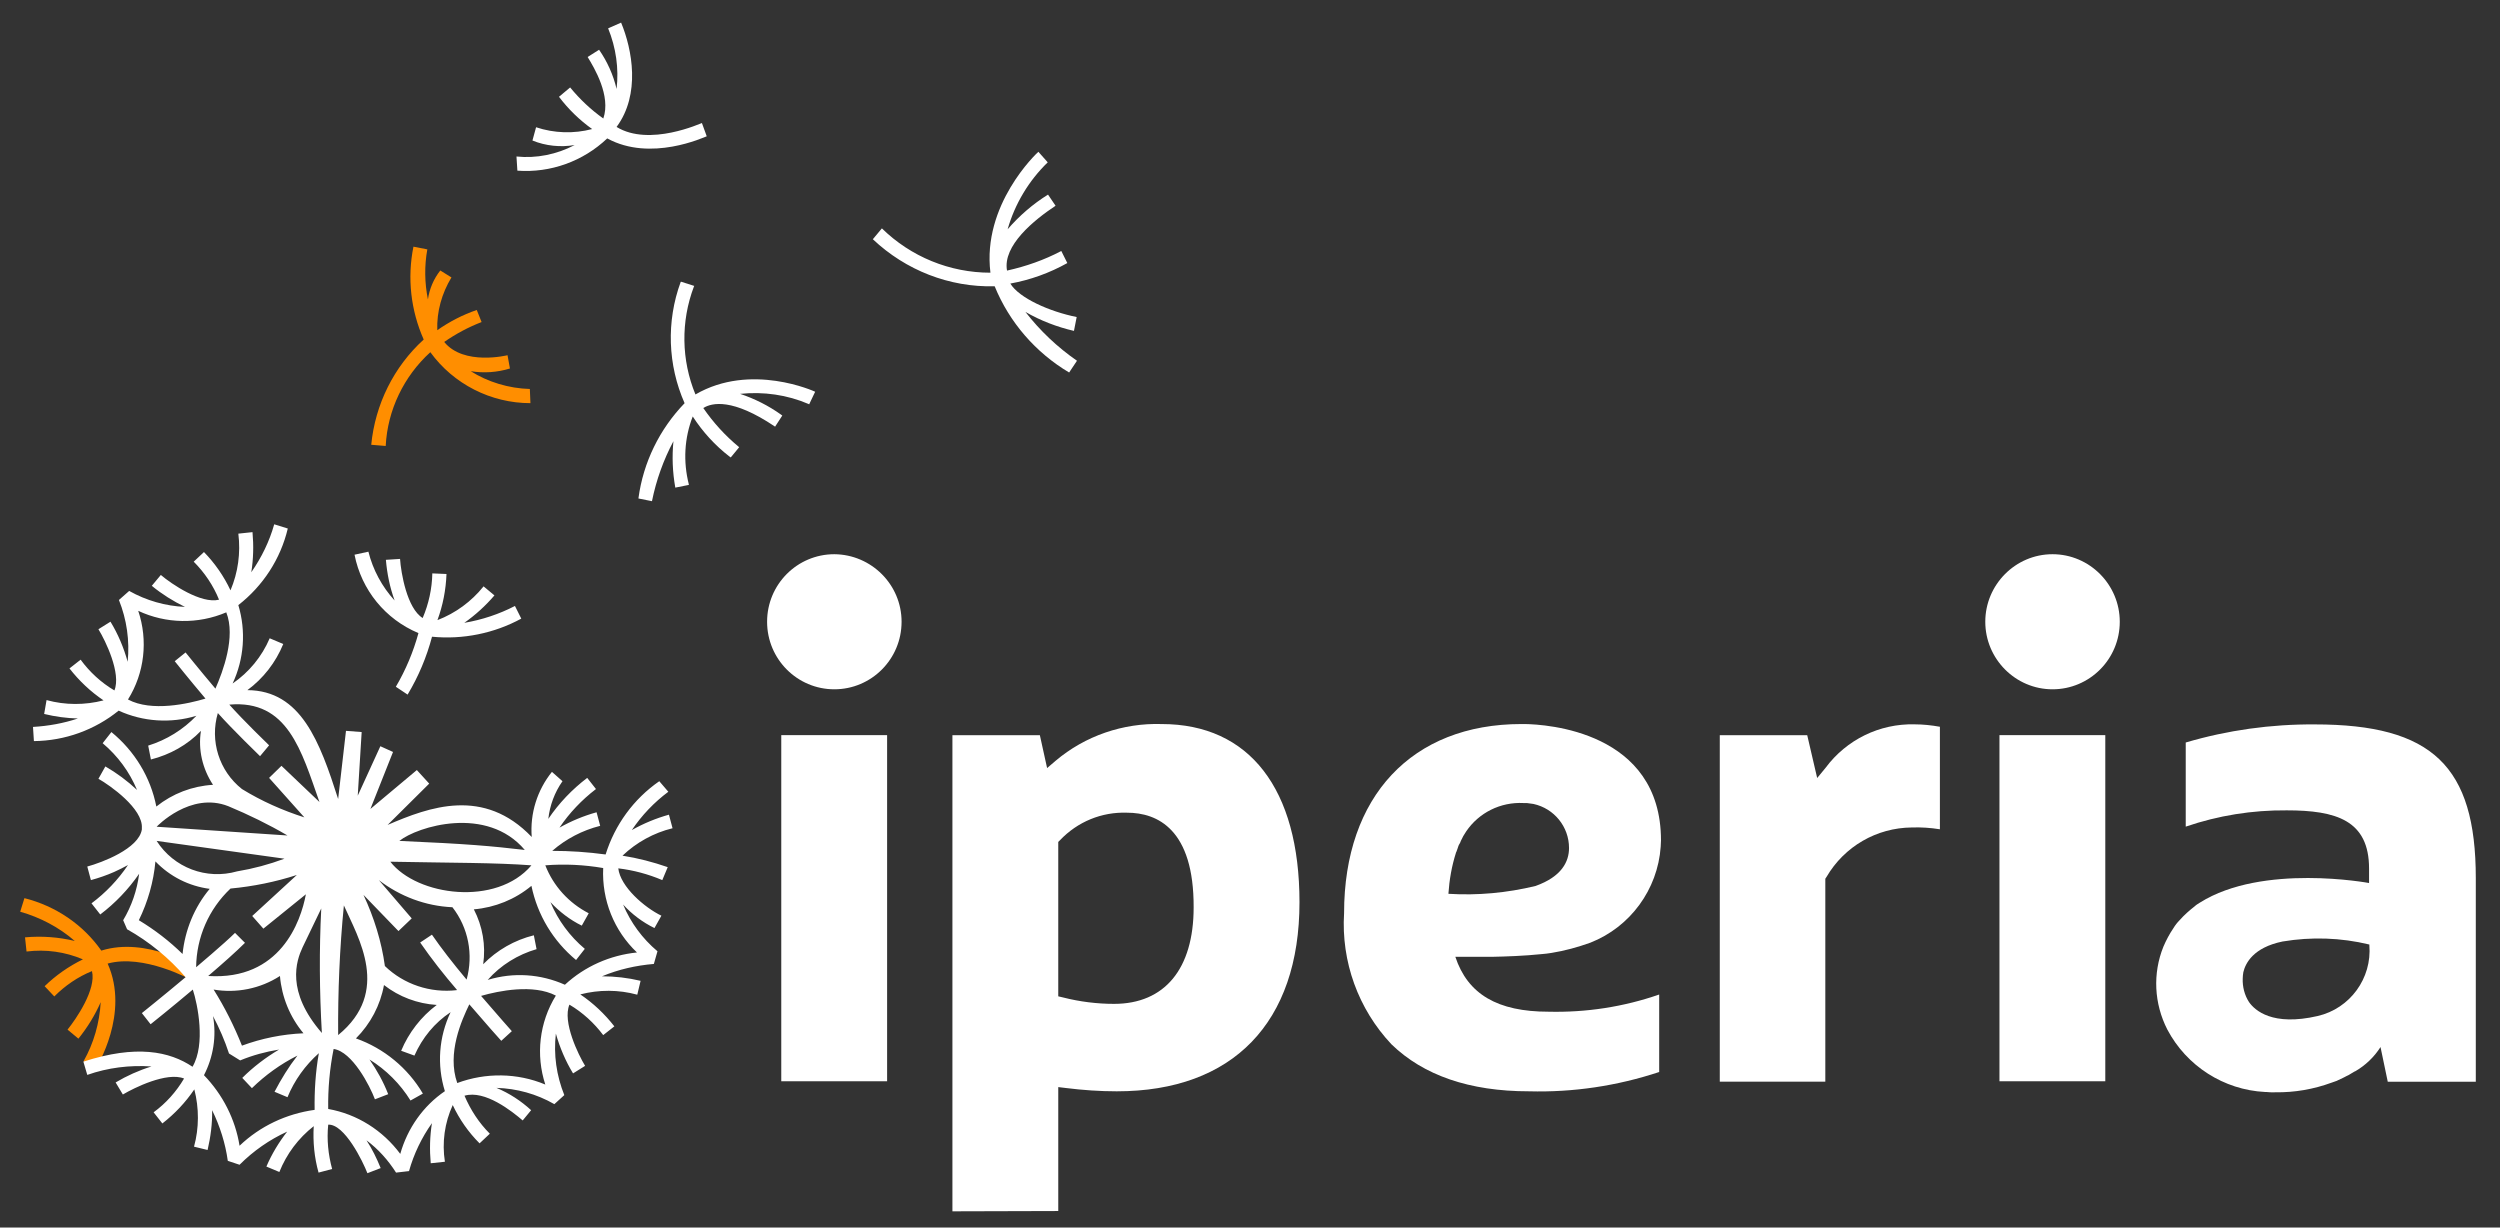 <?xml version="1.0" encoding="utf-8"?>
<svg version="1.1" xmlns="http://www.w3.org/2000/svg" xmlns:xlink="http://www.w3.org/1999/xlink" x="0px" y="0px"
	 viewBox="0 0 829.1 407.1" style="enable-background:new 0 0 829.1 407.1;" xml:space="preserve">
<rect x="0" y="0" width="829.1" height="407.1" fill="#333333" stroke="none"/>
<style type="text/css">
	.st0{fill:#FF8E00;}
	.st1{fill:#FFFFFF;}
</style>
<g id="Composant_32_1" transform="translate(0 0)">
	<g id="logo">
		<g>
			<g id="Groupe_12">
				<g id="Groupe_1" transform="translate(0 44.96)">
					<path id="Tracé_1" class="st0" d="M33.6,270.3c-6.1-8.7-15.2-14.8-25.5-17.4l-1.4,4.5c6.7,1.9,12.9,5.2,18.1,9.7
						c-5.4-1.3-11-1.7-16.5-1.2l0.5,4.7c6.4-0.8,12.8,0.1,18.7,2.6c-4.7,2.3-9,5.3-12.7,8.9l3.2,3.4c3.6-3.6,7.8-6.5,12.5-8.4
						c1.5,6-5.2,15.8-8.1,19.4l3.6,3c3-3.7,5.5-7.8,7.4-12.1c-0.4,6.9-2.3,13.6-5.7,19.6l4,2.5c0.4-0.7,11.4-18.3,4-34.9
						c11.9-3.3,27.5,5.3,27.7,5.4l2.1-3.8C64.7,275.7,48.6,265.6,33.6,270.3"/>
				</g>
				<g id="Groupe_2" transform="translate(18.018 11.503)">
					<path id="Tracé_2" class="st0" d="M157.7,117.5l0.2,4.7c-13.1,0-25.5-6.3-33.2-16.9c-8.8,8-14.2,19.2-14.8,31.1l-4.8-0.4
						c1.3-13.4,7.5-25.9,17.4-34.9c-4.3-9.7-5.5-20.4-3.4-30.8l4.6,0.9c-1,5.5-0.9,11.1,0.2,16.6c0.5-3.5,1.9-6.8,4.1-9.6l3.7,2.3
						c-3.2,5.3-4.9,11.3-4.7,17.5c4-2.8,8.4-5.1,13.1-6.7l1.6,4c-4.4,1.7-8.5,3.9-12.4,6.6c6.5,8,21,4.4,21,4.4l0.8,4.4
						c-4.2,1.3-8.7,1.6-13,0.9C143.8,115.2,150.7,117.3,157.7,117.5"/>
				</g>
				<g id="Groupe_3" transform="translate(47.861 36.024)">
					<path id="Tracé_3" class="st1" d="M268,365.7V207.8h29l2.4,10.9l2.8-2.4c9.8-8.3,22.4-12.6,35.2-12.2
						c29.1,0,45.7,21.5,45.7,59.1c0,39.9-22.1,62.7-60.6,62.7c-5.7,0-11.3-0.4-16.9-1.1l-2.5-0.3v41.1L268,365.7L268,365.7z
						 M325.9,233.5c-8.4-0.3-16.4,3-22.2,9.1l-0.6,0.6v51.2l1.7,0.4c5.5,1.4,11.2,2.1,16.8,2.1c16.8,0,26.4-11.6,26.4-32
						C348.1,239,336,233.5,325.9,233.5"/>
				</g>
				<g id="Groupe_4" transform="translate(87.248 36.023)">
					<path id="Tracé_4" class="st1" d="M483.1,322.5V207.8h29l3.3,14.2l2.8-3.4c6.9-9.3,17.9-14.7,29.5-14.4c2.8,0,5.6,0.3,8.4,0.8
						v34c-3.1-0.5-6.2-0.7-9.3-0.6c-11.7,0.1-22.4,6.3-28.3,16.4l-0.4,0.6v67.3h-35V322.5z"/>
				</g>
				<path id="Tracé_5" class="st1" d="M259.1,243.8h35.1v114.8h-35.1V243.8z M276.7,228.6c-12.3,0-22.3-10-22.3-22.4
					s10-22.4,22.3-22.4l0,0c12.3,0.1,22.3,10.1,22.3,22.4C299,218.6,289,228.6,276.7,228.6"/>
				<path id="Tracé_6" class="st1" d="M663.1,243.8h35.1v114.8h-35.1V243.8z M680.7,228.6c-12.3,0-22.3-10.1-22.3-22.4
					c0-12.3,10-22.4,22.3-22.4s22.3,10.1,22.3,22.4C703,218.6,693,228.6,680.7,228.6"/>
				<g id="Groupe_5" transform="translate(0.644 25.778)">
					<path id="Tracé_7" class="st1" d="M180.2,333.9c-9.3-3.9-19.8-4-29.2-0.5c-3.5-9.9,1.5-20.9,4-26.1
						c5.5,6.4,10.2,11.7,10.6,12.1l3.5-3.2c-0.1-0.1-4.7-5.3-10.2-11.7c5.9-1.7,17.3-4,24.8-0.1C178.2,313.3,177,324.1,180.2,333.9
						 M132.1,356.9c-5.8-7.8-14.3-13.2-23.9-14.9c-0.1-6.7,0.5-13.4,1.8-19.9c6.2,0.9,12,12.2,13.7,16.7l4.4-1.7
						c-1.6-4.1-3.7-7.9-6.2-11.5c5.5,3.4,10.2,8.1,13.6,13.6l4.1-2.3c-5-8.5-12.9-15-22.2-18.3c4.8-4.8,8.1-11,9.3-17.7
						c5,3.9,11.1,6.2,17.5,6.6c-5.2,3.9-9.3,9.2-11.8,15.2l4.4,1.6c2.6-5.9,6.7-10.9,12-14.4c-3.9,8.2-4.6,17.5-1.9,26.2
						C139.7,341,134.5,348.4,132.1,356.9 M78.8,354.2c-1.4-8.8-5.6-17-11.8-23.4c3.1-6,4.2-12.9,3-19.6c2.1,4,3.9,8.1,5.3,12.4
						l3.7,2.3c4.1-1.7,8.5-2.9,12.9-3.6c-4.4,2.6-8.6,5.8-12.2,9.4l3.2,3.4c4.4-4.3,9.5-8,15.1-10.8c-2.9,3.7-5.4,7.8-7.6,12
						l4.3,1.8c2.3-5.6,5.9-10.6,10.4-14.6c-1.1,6.2-1.5,12.5-1.4,18.8C94.3,343.6,85.6,347.7,78.8,354.2 M75.8,268.9
						c7.5-0.7,14.9-2.2,22-4.5L83,278l3.7,4.2l14.1-11.4c-1.7,9.1-8.5,28.6-32.4,27.1c4.8-4.1,9.3-8.1,12.2-11l-3.3-3.3
						C73.9,287,64.4,295,64.4,295C64.5,285.1,68.6,275.7,75.8,268.9 M50.9,259.9c4.8,5,11.1,8.2,18,9.1c-5.1,6.1-8.2,13.7-9,21.6
						c-4.4-4.3-9.2-8-14.5-11.2C48.4,273.3,50.3,266.6,50.9,259.9 M75.1,241.6c6.7,2.8,13.3,6,19.6,9.7l-43.4-2.9
						C51.3,248.4,62.5,236.6,75.1,241.6 M79.6,235.9c-7.6-6-10.7-16-8-25.2c4.8,5.4,14,14.3,14,14.3l3-3.6c0,0-8.6-8.3-13.2-13.5
						c19.4-1.7,23.9,15.3,29.9,32.3l-12.6-12l-4.1,4l11.7,13.1C93.1,243,86.1,239.9,79.6,235.9 M41.8,206.2
						c5.5-8.8,6.7-19.6,3.4-29.4c9.2,4.3,19.8,4.5,29.2,0.5c3.2,8.1-1.1,19.6-3.6,25.3c-5.5-6.5-9.8-11.9-9.9-12l-3.6,2.9
						c0.4,0.5,4.7,5.9,10.2,12.4C61.9,207.6,49.6,210.4,41.8,206.2 M173.4,256.1c-11.2-1.3-18.8-2-41.6-3
						C137.8,248.3,160.8,241.2,173.4,256.1 M119.9,271l11.6,12l4.4-4.2L125,266.1c7,5.4,15.5,8.6,24.4,9c5.3,6.8,7,15.7,4.7,24
						c-4.6-5.5-8.4-10.4-11.5-14.9l-3.9,2.6c3.8,5.5,7.9,10.7,12.2,15.7c0,0-0.1,0-0.1,0.1c-8.7,1-17.5-1.9-23.8-8
						C125.9,286.5,123.4,278.5,119.9,271 M111.5,317.5c-0.1-14.4,0.5-28.7,1.9-43C118.2,285.3,129.1,303.1,111.5,317.5 M106.1,316.8
						c-12-13.8-8.5-23.9-6.4-28.4l6.2-12.9C105.2,289.2,105.3,303,106.1,316.8 M128.8,260c20.7,0.4,34.9,0.3,46.8,1.2
						C164,274.9,137.7,271.4,128.8,260 M51.3,253.1l42.4,5.9c-5.1,1.9-10.3,3.3-15.7,4.2C67.8,266.1,57,262,51.3,253.1 M70.2,302.4
						c7.6,1.3,15.5-0.3,22-4.5c0.6,7,3.3,13.6,7.8,19c-7,0.3-13.9,1.7-20.4,4.1C77,314.5,73.9,308.3,70.2,302.4 M210.6,290.1
						c-8.9,0.9-17.3,4.6-23.9,10.7c-8.1-3.6-17.1-4.2-25.6-1.6c4.3-4.9,10-8.4,16.2-10.2l-0.9-4.6c-6.4,1.6-12.2,4.9-16.8,9.6
						c0.9-6.3-0.2-12.6-3.1-18.2c7-0.6,13.7-3.3,19.1-7.8c2,9.7,7.2,18.3,14.8,24.6l2.9-3.7c-5-4.2-8.9-9.5-11.4-15.5
						c3,3.2,6.5,5.9,10.4,7.8l2.3-4.1c-6.6-3.4-11.7-9-14.4-15.9c6.4-0.5,12.8-0.2,19.2,0.9C198.9,272.7,203,282.9,210.6,290.1
						 M218,233.3c-8.5,5.9-14.7,14.4-17.8,24.3c-5.9-0.8-11.8-1.2-17.7-1.2c4.6-4,10-6.8,15.9-8.3l-1.2-4.5
						c-4.3,1.2-8.4,2.9-12.3,5.1c3.3-4.9,7.4-9.2,12.1-12.8l-2.9-3.7c-5,3.8-9.4,8.4-12.9,13.6c0.5-4.5,2.1-8.8,4.7-12.5l-3.5-3.1
						c-4.9,6.1-7.3,13.8-6.7,21.6c-15.9-16.6-33.9-10-47.8-4l13.8-13.7l-4.1-4.5l-15.4,12.9l7.5-18.9l-4.2-1.9l-7.5,16.4l1.3-21.1
						l-5.2-0.4l-2.6,22.6c-6.1-19-12.3-36-30.1-36.1c5.3-3.9,9.4-9.2,11.9-15.3l-4.5-1.9c-2.6,6.1-6.9,11.3-12.3,15
						c3.8-8.1,4.5-17.4,1.9-26c8.2-6.4,14-15.3,16.4-25.4l-4.5-1.4c-1.6,5.7-4.2,11-7.6,15.9c0.7-4.4,0.8-8.9,0.4-13.3l-4.7,0.5
						c0.8,6.4-0.1,12.9-2.6,18.8c-2.2-4.7-5.2-9-8.8-12.7l-3.4,3.2c3.6,3.6,6.5,7.9,8.4,12.6c-5.9,1.5-15.8-5.2-19.3-8.2l-3,3.6
						c3.4,2.8,7.1,5.1,11,7c-6.5-0.3-12.8-2.1-18.5-5.3l-3.4,3c2.6,6.5,3.6,13.5,2.9,20.5c-1.3-4.7-3.2-9.2-5.7-13.3l-4,2.5
						c2.4,3.9,7.6,14.7,5.3,20.3c-4.4-2.6-8.2-6.1-11.2-10.2l-3.7,2.9c3.2,4.1,7,7.7,11.3,10.6c-6.2,1.6-12.7,1.6-18.9-0.1L14,211
						c3.7,0.9,7.4,1.4,11.2,1.5c-4.8,1.6-9.8,2.5-14.9,2.8l0.3,4.7c10.3-0.1,20.2-3.7,28.1-10.1c8.1,3.7,17.3,4.3,25.8,1.7
						c-4.4,4.6-9.9,8-16,9.9l0.9,4.6c6.3-1.6,12.1-4.8,16.6-9.5c-1,6.2,0.5,12.6,4,17.9c-6.9,0.4-13.4,2.9-18.8,7.2
						C49.3,232,44,223.3,36.3,217l-2.9,3.7c5,4.2,8.9,9.5,11.4,15.5c-3.2-3-6.7-5.6-10.5-7.8l-2.3,4.1c3.9,2.2,14.8,9.9,14.4,16.3
						c0,0.2,0,0.3,0,0.5c-1,6.4-13.3,11-18.1,12.3l1.2,4.5c2.6-0.7,5.2-1.6,7.7-2.7c1.6-0.7,3.1-1.5,4.6-2.3
						c-3.3,4.9-7.4,9.2-12.1,12.7l2.9,3.7c5-3.8,9.3-8.3,12.9-13.5c-0.7,5.5-2.5,10.7-5.3,15.4l1.3,3c7.3,4.1,13.9,9.5,19.4,15.9
						c-7.5,6.3-14.4,11.8-14.5,11.9l2.9,3.7c0.5-0.4,6.9-5.5,14-11.5c1.6,4.9,4.3,18.1-0.1,25.6c-7.6-5.1-18.6-7.4-36.2-1.7l1.3,4.4
						c6.8-2.4,14.1-3.3,21.3-2.8c-4.2,1.3-8.2,3.1-11.9,5.3l2.4,4c3.7-2.2,14.6-7.6,20.3-5.3c-2.6,4.4-6,8.2-10.1,11.2l2.9,3.7
						c4.1-3.2,7.7-7,10.6-11.3c1.6,6.2,1.6,12.8-0.1,19l4.5,1.1c1-4.3,1.6-8.8,1.5-13.2c2.6,5.3,4.4,11,5.2,16.8l3.9,1.3
						c4.6-4.6,9.9-8.3,15.8-11c-2.8,3.6-5.1,7.4-6.9,11.6l4.3,1.8c2.4-6,6.3-11.2,11.4-15.2c-0.3,5.2,0.2,10.4,1.6,15.4l4.5-1.2
						c-1.3-4.8-1.8-9.7-1.3-14.7c5.4-0.3,11.5,12.2,13,16.1l4.4-1.7c-1.3-3.2-2.8-6.3-4.7-9.2c3.9,2.9,7.2,6.6,9.8,10.7l4.3-0.5
						c1.6-5.7,4.2-11.1,7.6-15.9c-0.7,4.4-0.8,8.9-0.4,13.3l4.7-0.5c-1-6.4-0.1-12.9,2.6-18.8c2.2,4.7,5.2,9,8.9,12.7l3.4-3.2
						c-3.6-3.6-6.4-7.9-8.4-12.6c6.8-2,15.8,5.2,19.3,8.2l2.8-3.4c-3.4-3.1-7.2-5.6-11.5-7.4c6.7,0.2,13.3,2,19.2,5.4l3.3-3
						c-2.6-6.5-3.6-13.4-2.8-20.4c1.3,4.6,3.2,9.1,5.7,13.2l4-2.5c-2.2-3.6-7.6-14.6-5.2-20.3c4.4,2.6,8.2,6.1,11.2,10.1l3.7-2.9
						c-3.2-4.1-7-7.7-11.3-10.6c6.2-1.6,12.7-1.6,18.9,0.1l1.1-4.6c-4.2-1-8.5-1.5-12.8-1.5c5.5-2.3,11.3-3.6,17.2-4.1l1.2-4.2
						c-5-4.2-8.9-9.5-11.4-15.5c2.9,3.2,6.5,5.9,10.4,7.8l2.3-4.1c-5.6-2.7-13.6-9.6-14.3-15.7c5,0.6,9.9,1.9,14.6,3.9l1.8-4.3
						c-4.9-1.7-9.9-3-15-3.8c4.6-4.4,10.4-7.6,16.6-9.1l-1.2-4.5c-4.3,1.2-8.4,2.9-12.3,5.1c3.3-4.9,7.4-9.2,12.1-12.7L218,233.3z"
						/>
				</g>
				<g id="Groupe_6" transform="translate(43.769 6.638)">
					<path id="Tracé_8" class="st1" d="M303.7,47.2l-3.1-3.5c-0.7,0.6-18.7,17.6-15.9,40.1c-13.5,0-26.4-5.3-36-14.7l-3,3.6
						c10.9,10.3,25.4,16,40.4,15.6c4.9,12,13.6,22,24.7,28.6l2.6-3.9c-6.5-4.5-12.3-10-17.1-16.2c5,2.9,10.5,5,16.1,6.3l0.9-4.6
						c-9-1.8-19.1-6.3-22-11.1c6.6-1.2,13-3.5,18.9-6.8l-2-4c-5.7,3-11.7,5.1-18,6.5c-1.5-8.3,9-16.8,16.1-21.5l-2.5-3.7
						c-5,3.1-9.5,7-13.4,11.5C292.8,61,297.4,53.3,303.7,47.2"/>
				</g>
				<g id="Groupe_7" transform="translate(31.738 13.317)">
					<path id="Tracé_9" class="st1" d="M238.6,116.6c-0.2-0.1-21.3-9.8-39.7,0.9c-4.7-11.4-4.9-24.2-0.5-35.8l0.1-0.2l-4.4-1.4
						l-0.1,0.1c-4.8,13.1-4.3,27.5,1.3,40.2C187,129,181.6,140,180,151.9v0.1l4.5,0.9v-0.1c1.4-6.9,3.8-13.6,7.1-19.8
						c-0.5,5.1-0.3,10.2,0.6,15.3v0.1l4.5-0.9v-0.2c-1.9-7.5-1.5-15.3,1.3-22.5c3.3,5.1,7.4,9.6,12.2,13.3l0.3,0.2l0.1,0.1l2.8-3.4
						l-0.1-0.1c-4.5-3.7-8.5-8.1-11.8-12.9c2.9-1.8,9.7-3.3,23.7,6.1l0.1,0.1l2.4-3.7l-0.4-0.3c-4.2-3-8.8-5.3-13.6-6.9
						c7.8-0.8,15.6,0.3,22.8,3.4l0.1,0.1L238.6,116.6L238.6,116.6z"/>
				</g>
				<g id="Groupe_8" transform="translate(25.482 -0.001)">
					<path id="Tracé_10" class="st1" d="M179,42.1c8-10.8,5.2-25.7,1.5-34.6l-4.3,1.9c2.6,6.4,3.6,13.3,2.8,20.1
						c-1.1-4.7-3.1-9.1-5.8-13l-3.8,2.4c2.2,3.6,7.8,12.9,5.2,20.4c-4.1-2.9-7.8-6.4-11-10.3l-3.7,3.1c3.1,4.1,6.8,7.7,11,10.7
						c-6.1,1.6-12.6,1.4-18.6-0.6l-1.2,4.4c4.4,1.8,9.3,2.3,14,1.5c-5.9,3.1-12.7,4.5-19.3,3.8l0.3,4.7c11,0.8,21.8-3.1,29.8-10.7
						c14.4,7.9,32.1-0.4,33-0.7l-1.6-4.4C207.1,40.8,189.9,48.8,179,42.1"/>
				</g>
				<g id="Groupe_9" transform="translate(67.951 36.022)">
					<path id="Tracé_11" class="st1" d="M443.3,280.4c1.1-0.1,2.2-0.2,3.3-0.4c4.4-0.7,8.7-1.9,12.9-3.4
						c13.2-5.2,22.3-17.6,23.3-31.8c0-0.7,0.1-1.4,0.1-2.1c0-36.3-38.2-38.5-45.2-38.6h-1.1c-36.3,0-58.8,24-58.8,62.7
						c-1,16.1,4.7,31.8,15.7,43.5c10.6,10.3,25.9,15.6,45.6,15.6c14.7,0.4,29.3-1.8,43.2-6.4v-25.7c-11.8,4.1-24.2,6-36.7,5.7
						c-16.9,0-26.8-5.8-30.9-18.2h12C431.6,281.2,437.5,281,443.3,280.4 M412.4,260.4c0.3-4.6,1.1-9.2,2.5-13.6c0-0.1,0-0.2,0.1-0.2
						c0.1-0.4,0.3-0.7,0.4-1.1c0.1-0.4,0.2-0.6,0.3-0.9c0.1-0.3,0.2-0.5,0.4-0.8s0.3-0.6,0.4-0.9c0.5-1.1,1.1-2.2,1.8-3.2l0,0
						c4.2-6.2,11.4-9.8,19-9.4c0.2,0,0.6,0,1.1,0c0.8,0.1,1.5,0.2,2.2,0.3c6.9,1.5,11.8,7.6,11.8,14.6c0,4.5-2.4,9.5-11.1,12.6
						C431.8,260.1,422.1,261,412.4,260.4"/>
				</g>
				<g id="Groupe_10" transform="translate(109.675 36.043)">
					<path id="Tracé_12" class="st1" d="M658,204.2c-14.5-0.1-28.9,1.9-42.8,6v27.9c10.8-3.7,22.1-5.5,33.5-5.4
						c16.4,0,27.3,3.3,27.3,19.3v4.8c0,0-35.3-6.6-56.1,6.5c-0.6,0.4-1.2,0.7-1.7,1.2c-1.8,1.4-3.5,2.9-5,4.6l0,0
						c-0.8,0.8-1.5,1.7-2.1,2.7c-1.3,1.9-2.4,4-3.3,6.1c-3.6,8.9-3.1,18.9,1.3,27.5c6.4,12.1,18.7,20,32.4,20.7h0.4
						c1.9,0.2,3,0.1,3,0.1c6.4,0.1,12.7-1,18.7-3.2c0.6-0.2,1.1-0.4,1.7-0.6l0.4-0.2c0.6-0.3,1.1-0.5,1.7-0.8l0.4-0.2
						c0.5-0.3,1-0.5,1.4-0.7c0.2-0.1,0.3-0.2,0.5-0.3c0.5-0.3,1-0.6,1.5-0.9h0.1c3.5-2,6.4-4.8,8.5-8.1l2.4,11.5h29.2v-67.5
						C711.4,218,696.9,204.2,658,204.2 M676.1,277.4c0.9,11-6.4,21-17.1,23.5c-15.1,3.5-20.9-1.9-22.8-4.6c-1.5-2.3-2.2-5.1-2.1-7.8
						c0-0.7,0.1-1.4,0.2-2.1c0.7-3,3.3-8.2,13-10.2c9.6-1.6,19.3-1.3,28.8,1L676.1,277.4L676.1,277.4z"/>
				</g>
				<g id="Groupe_11" transform="translate(17.174 27.158)">
					<path id="Tracé_13" class="st1" d="M136.8,179.4c3.7-2.6,7.1-5.7,10-9.1l-3.6-3c-4,5-9.3,8.9-15.3,11.2c1.8-4.9,2.8-10,3-15.3
						l-4.7-0.2c-0.1,5.1-1.2,10.1-3.2,14.8c-5.2-3.2-7.2-15-7.5-19.6l-4.7,0.3c0.4,4.6,1.3,9.1,2.9,13.5c-4.2-4.6-7.2-10.2-8.7-16.2
						l-4.6,1c2.3,11.7,10.2,21.4,21.2,26c-1.7,6.2-4.2,12.2-7.5,17.8l3.9,2.6c3.6-6,6.3-12.4,8.1-19.2c10.2,1,20.6-1.1,29.6-6
						l-2.1-4.2C148.4,176.5,142.7,178.4,136.8,179.4"/>
				</g>
			</g>
		</g>
	</g>
</g>
</svg>
